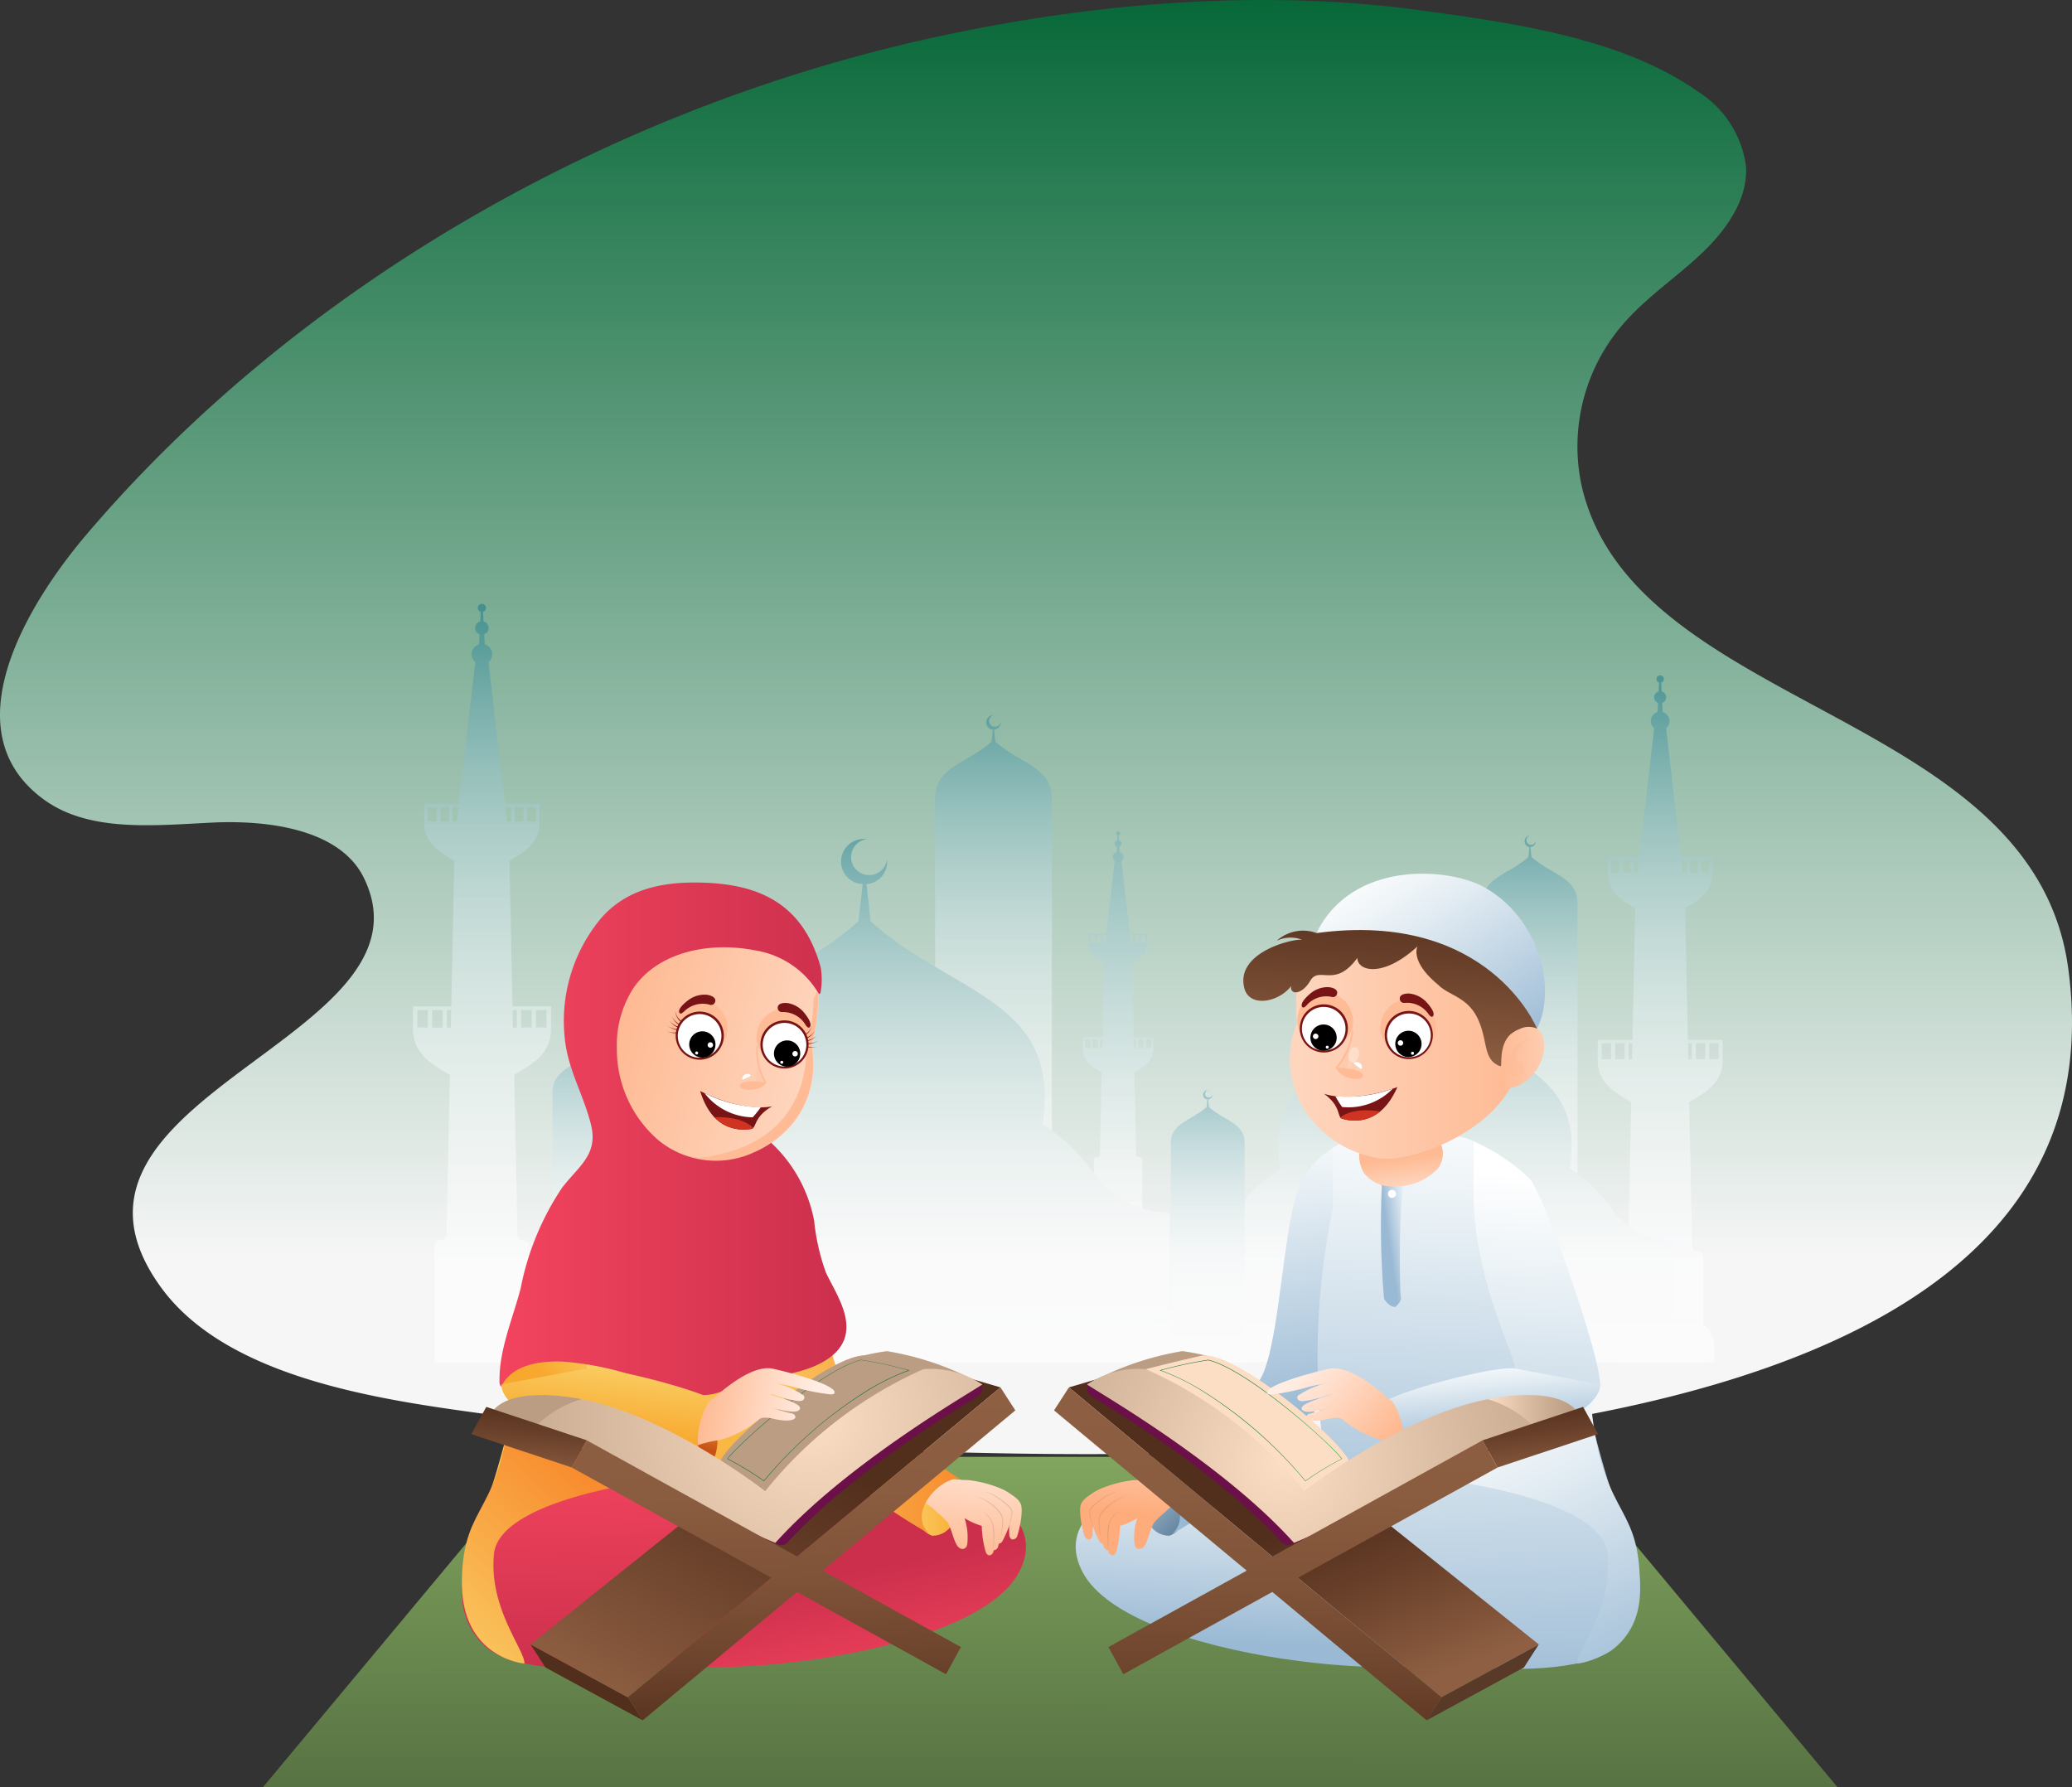 <svg xmlns="http://www.w3.org/2000/svg" xmlns:xlink="http://www.w3.org/1999/xlink" width="583.837" height="503.6" viewBox="0 0 583.837 503.6"><rect x="0" y="0" width="583.837" height="503.6" fill="#333333" stroke="none"/><defs><linearGradient id="linear-gradient" x1="0.5" y1="0.863" x2="0.5" gradientUnits="objectBoundingBox"><stop offset="0" stop-color="#f6f6f6"></stop><stop offset="1" stop-color="#066737"></stop></linearGradient><linearGradient id="linear-gradient-2" x1="0.5" y1="1.081" x2="0.5" y2="-0.074" gradientUnits="objectBoundingBox"><stop offset="0" stop-color="#fff"></stop><stop offset="0.201" stop-color="#fcfdfe"></stop><stop offset="0.336" stop-color="#f3f8f9"></stop><stop offset="0.452" stop-color="#e4f0f2"></stop><stop offset="0.557" stop-color="#cfe3e8"></stop><stop offset="0.654" stop-color="#b3d3da"></stop><stop offset="0.746" stop-color="#91c0c9"></stop><stop offset="0.834" stop-color="#68a8b6"></stop><stop offset="0.917" stop-color="#3a8e9f"></stop><stop offset="0.996" stop-color="#077086"></stop><stop offset="1" stop-color="#046f85"></stop></linearGradient><linearGradient id="linear-gradient-3" x1="0.5" y1="0.877" x2="0.5" y2="-0.348" gradientUnits="objectBoundingBox"><stop offset="0" stop-color="#fff"></stop><stop offset="0.095" stop-color="#f9fcfc"></stop><stop offset="0.221" stop-color="#e8f2f4"></stop><stop offset="0.365" stop-color="#cce2e6"></stop><stop offset="0.522" stop-color="#a5ccd3"></stop><stop offset="0.69" stop-color="#74afbb"></stop><stop offset="0.864" stop-color="#388d9e"></stop><stop offset="1" stop-color="#046f85"></stop></linearGradient><linearGradient id="linear-gradient-4" x1="0.499" y1="0.893" x2="0.499" y2="-0.014" xlink:href="#linear-gradient-2"></linearGradient><linearGradient id="linear-gradient-5" x1="0.5" y1="0.954" x2="0.5" y2="-0.055" xlink:href="#linear-gradient-2"></linearGradient><linearGradient id="linear-gradient-6" x1="0.5" y1="0.962" x2="0.5" y2="-0.16" xlink:href="#linear-gradient-2"></linearGradient><linearGradient id="linear-gradient-7" x1="0.501" y1="1.081" x2="0.501" y2="-0.074" xlink:href="#linear-gradient-2"></linearGradient><linearGradient id="linear-gradient-8" x1="0.5" y1="0.893" x2="0.5" y2="-0.014" xlink:href="#linear-gradient-2"></linearGradient><linearGradient id="linear-gradient-9" x1="0.5" y1="0.954" x2="0.5" y2="-0.055" xlink:href="#linear-gradient-2"></linearGradient><linearGradient id="linear-gradient-10" x1="0.5" y1="0.962" x2="0.5" y2="-0.159" xlink:href="#linear-gradient-2"></linearGradient><linearGradient id="linear-gradient-11" x1="0.504" y1="-0.404" x2="0.496" y2="2.298" gradientUnits="objectBoundingBox"><stop offset="0" stop-color="#92b969"></stop><stop offset="0.495" stop-color="#5a7645"></stop><stop offset="1" stop-color="#243522"></stop></linearGradient><linearGradient id="linear-gradient-12" x1="0.55" y1="-0.088" x2="0.483" y2="0.831" gradientUnits="objectBoundingBox"><stop offset="0" stop-color="#fff"></stop><stop offset="0.263" stop-color="#e8f0f5"></stop><stop offset="0.81" stop-color="#afc8dd"></stop><stop offset="1" stop-color="#99b9d4"></stop></linearGradient><linearGradient id="linear-gradient-13" x1="-0.72" y1="-0.756" x2="0.777" y2="0.786" gradientUnits="objectBoundingBox"><stop offset="0" stop-color="#fff"></stop><stop offset="0.185" stop-color="#e8edf1"></stop><stop offset="0.572" stop-color="#aec0ce"></stop><stop offset="1" stop-color="#6788a3"></stop></linearGradient><linearGradient id="linear-gradient-14" x1="0.674" y1="-1.019" x2="0.479" y2="0.523" gradientUnits="objectBoundingBox"><stop offset="0" stop-color="#ffede3"></stop><stop offset="1" stop-color="#feac7c"></stop></linearGradient><linearGradient id="linear-gradient-15" x1="0.456" y1="-0.083" x2="0.511" y2="0.714" xlink:href="#linear-gradient-12"></linearGradient><linearGradient id="linear-gradient-16" x1="0.514" y1="-0.044" x2="0.495" y2="0.867" xlink:href="#linear-gradient-12"></linearGradient><linearGradient id="linear-gradient-17" x1="0.433" y1="-0.842" x2="0.532" y2="1.129" xlink:href="#linear-gradient-12"></linearGradient><linearGradient id="linear-gradient-18" x1="0.318" y1="-0.065" x2="0.748" y2="1.199" xlink:href="#linear-gradient-12"></linearGradient><linearGradient id="linear-gradient-19" x1="1.141" y1="-0.093" x2="0.367" y2="0.511" xlink:href="#linear-gradient-12"></linearGradient><linearGradient id="linear-gradient-20" x1="0.594" y1="0.999" x2="0.508" y2="0.518" gradientUnits="objectBoundingBox"><stop offset="0" stop-color="#fed6bf"></stop><stop offset="1" stop-color="#feba93"></stop></linearGradient><linearGradient id="linear-gradient-21" x1="0.513" y1="0.095" x2="0.487" y2="1.42" xlink:href="#linear-gradient-12"></linearGradient><linearGradient id="linear-gradient-22" x1="0.001" y1="0.501" x2="1.001" y2="0.501" xlink:href="#linear-gradient-20"></linearGradient><linearGradient id="linear-gradient-23" x1="1.399" y1="0.458" x2="0.018" y2="0.517" xlink:href="#linear-gradient-20"></linearGradient><linearGradient id="linear-gradient-24" x1="0.549" y1="0.09" x2="0.466" y2="0.977" gradientUnits="objectBoundingBox"><stop offset="0" stop-color="#522e1c"></stop><stop offset="0.42" stop-color="#69402a"></stop><stop offset="1" stop-color="#8e5f42"></stop></linearGradient><radialGradient id="radial-gradient" cx="0.346" cy="0.636" r="0.5" gradientTransform="matrix(-0.992, 0.125, 0.125, 0.992, -3031.077, 190.22)" gradientUnits="objectBoundingBox"><stop offset="0" stop-color="#d66b24"></stop><stop offset="1"></stop></radialGradient><radialGradient id="radial-gradient-2" cx="0.319" cy="0.506" r="0.502" gradientTransform="matrix(-0.987, -0.16, -0.16, 0.987, -3888.124, -313.096)" gradientUnits="objectBoundingBox"><stop offset="0" stop-color="#42210b"></stop><stop offset="1"></stop></radialGradient><radialGradient id="radial-gradient-3" cx="1.284" cy="-0.061" r="0.5" gradientTransform="matrix(-0.996, 0.084, 0.084, 0.996, -3132.248, 131.721)" xlink:href="#radial-gradient"></radialGradient><radialGradient id="radial-gradient-4" cx="1.27" cy="0.473" r="0.502" gradientTransform="matrix(-0.98, -0.201, -0.201, 0.98, -4008.978, -406.885)" xlink:href="#radial-gradient-2"></radialGradient><linearGradient id="linear-gradient-25" x1="0.175" y1="0.032" x2="1.06" y2="0.958" xlink:href="#linear-gradient-12"></linearGradient><radialGradient id="radial-gradient-5" cx="0.578" cy="0.505" r="0.306" gradientTransform="matrix(1.423, 0.244, -0.556, 1.508, -77.762, -5.793)" gradientUnits="objectBoundingBox"><stop offset="0" stop-color="#ff2e61"></stop><stop offset="0.005" stop-color="#ff2f62"></stop><stop offset="0.281" stop-color="#ff7899"></stop><stop offset="0.528" stop-color="#ffb2c5"></stop><stop offset="0.737" stop-color="#ffdce4"></stop><stop offset="0.901" stop-color="#fff6f8"></stop><stop offset="1" stop-color="#fff"></stop></radialGradient><linearGradient id="linear-gradient-26" x1="0.51" y1="0.488" x2="0.755" y2="0.952" xlink:href="#linear-gradient-24"></linearGradient><linearGradient id="linear-gradient-27" x1="0.481" y1="1.137" x2="0.515" y2="0.014" gradientUnits="objectBoundingBox"><stop offset="0" stop-color="#522e1c"></stop><stop offset="0.235" stop-color="#6c432c"></stop><stop offset="0.481" stop-color="#7f5338"></stop><stop offset="0.734" stop-color="#8a5c40"></stop><stop offset="1" stop-color="#8e5f42"></stop></linearGradient><linearGradient id="linear-gradient-28" x1="2.449" y1="20.82" x2="3.056" y2="20.244" gradientUnits="objectBoundingBox"><stop offset="0" stop-color="#fff"></stop><stop offset="1" stop-color="#231f20"></stop></linearGradient><linearGradient id="linear-gradient-29" x1="1.678" y1="5.372" x2="2.244" y2="6.071" xlink:href="#linear-gradient-28"></linearGradient><radialGradient id="radial-gradient-6" cx="0.501" cy="0.502" r="0.635" gradientTransform="matrix(0.665, -0.04, 0.027, 0.999, 0.542, 0.094)" gradientUnits="objectBoundingBox"><stop offset="0" stop-color="#39b54a"></stop><stop offset="1" stop-color="#006838"></stop></radialGradient><linearGradient id="linear-gradient-30" x1="0.083" y1="0.276" x2="0.955" y2="0.632" xlink:href="#linear-gradient-14"></linearGradient><linearGradient id="linear-gradient-31" x1="0.389" y1="-0.079" x2="0.544" y2="0.741" xlink:href="#linear-gradient-12"></linearGradient><linearGradient id="linear-gradient-32" y1="0.5" x2="1" y2="0.5" gradientUnits="objectBoundingBox"><stop offset="0" stop-color="#fff"></stop><stop offset="0.129" stop-color="#dddcdd"></stop><stop offset="0.446" stop-color="#8e8c8d"></stop><stop offset="0.707" stop-color="#545152"></stop><stop offset="0.898" stop-color="#312d2e"></stop><stop offset="1" stop-color="#231f20"></stop></linearGradient><radialGradient id="radial-gradient-7" cx="0.339" cy="0.539" r="2.133" gradientTransform="translate(0.305) scale(0.39 1)" xlink:href="#linear-gradient-32"></radialGradient><linearGradient id="linear-gradient-33" x1="0.371" y1="-0.042" x2="0.644" y2="1.105" xlink:href="#linear-gradient-24"></linearGradient><linearGradient id="linear-gradient-34" x1="0.481" y1="1.4" x2="0.515" y2="-0.199" xlink:href="#linear-gradient-27"></linearGradient><linearGradient id="linear-gradient-35" x1="0.654" y1="1.047" x2="0.487" y2="0.57" gradientUnits="objectBoundingBox"><stop offset="0" stop-color="#f3445e"></stop><stop offset="1" stop-color="#cb2f4c"></stop></linearGradient><linearGradient id="linear-gradient-36" y1="0.5" x2="1" y2="0.5" gradientUnits="objectBoundingBox"><stop offset="0" stop-color="#facf65"></stop><stop offset="1" stop-color="#f8a82e"></stop></linearGradient><linearGradient id="linear-gradient-37" x1="0.601" y1="-0.253" x2="0.407" y2="1.288" xlink:href="#linear-gradient-14"></linearGradient><linearGradient id="linear-gradient-38" y1="0.5" x2="1" y2="0.5" gradientUnits="objectBoundingBox"><stop offset="0" stop-color="#facf65"></stop><stop offset="1" stop-color="#f88c2e"></stop></linearGradient><linearGradient id="linear-gradient-39" x1="0.48" y1="0.425" x2="0.586" y2="0.844" xlink:href="#linear-gradient-36"></linearGradient><linearGradient id="linear-gradient-40" x1="0.484" y1="0.031" x2="0.516" y2="0.965" xlink:href="#linear-gradient-35"></linearGradient><linearGradient id="linear-gradient-41" x1="0.014" y1="1.108" x2="0.575" y2="0.245" xlink:href="#linear-gradient-38"></linearGradient><linearGradient id="linear-gradient-42" x1="0.597" y1="-0.073" x2="0.456" y2="0.759" gradientUnits="objectBoundingBox"><stop offset="0" stop-color="#facf65"></stop><stop offset="1" stop-color="#c75116"></stop></linearGradient><linearGradient id="linear-gradient-43" x1="0.561" y1="0.67" x2="0.401" y2="0.871" xlink:href="#linear-gradient-36"></linearGradient><linearGradient id="linear-gradient-44" x1="0.969" y1="0.622" x2="0.163" y2="0.377" xlink:href="#linear-gradient-20"></linearGradient><radialGradient id="radial-gradient-8" cx="0.495" cy="0.5" r="0.5" gradientTransform="matrix(0.953, 0.302, -0.302, 0.953, -77.996, 113.931)" xlink:href="#radial-gradient"></radialGradient><radialGradient id="radial-gradient-9" cx="0.5" cy="0.5" r="0.502" gradientTransform="matrix(1, 0.021, -0.021, 1, 0.108, 6.093)" xlink:href="#radial-gradient-2"></radialGradient><radialGradient id="radial-gradient-10" cx="0.511" cy="0.508" r="0.5" gradientTransform="matrix(0.965, 0.262, -0.262, 0.965, -58.593, 113.015)" xlink:href="#radial-gradient"></radialGradient><radialGradient id="radial-gradient-11" cx="0.503" cy="0.496" r="0.502" gradientTransform="matrix(1, -0.021, 0.021, 1, -0.735, -7.8)" xlink:href="#radial-gradient-2"></radialGradient><linearGradient id="linear-gradient-45" x1="0" y1="0.5" x2="1" y2="0.5" xlink:href="#linear-gradient-35"></linearGradient><linearGradient id="linear-gradient-46" x1="0.64" y1="0.294" x2="0.101" y2="0.971" xlink:href="#linear-gradient-24"></linearGradient><linearGradient id="linear-gradient-47" x1="0.526" y1="1.054" x2="0.479" y2="0.055" xlink:href="#linear-gradient-27"></linearGradient><linearGradient id="linear-gradient-48" x1="-210.177" y1="-9.693" x2="-209.57" y2="-10.268" xlink:href="#linear-gradient-28"></linearGradient><linearGradient id="linear-gradient-49" x1="-141.907" y1="-2.752" x2="-141.34" y2="-2.053" xlink:href="#linear-gradient-28"></linearGradient><radialGradient id="radial-gradient-12" cx="0.471" cy="0.408" r="0.636" gradientTransform="matrix(-0.665, -0.04, -0.027, 0.999, -263.447, -6.332)" xlink:href="#radial-gradient-6"></radialGradient><linearGradient id="linear-gradient-50" x1="0.871" y1="0.535" x2="0.1" y2="0.482" xlink:href="#linear-gradient-14"></linearGradient><linearGradient id="linear-gradient-51" x1="0.63" y1="-0.017" x2="0.47" y2="0.648" xlink:href="#linear-gradient-36"></linearGradient><linearGradient id="linear-gradient-52" x1="-327.776" y1="0.5" x2="-326.775" y2="0.5" xlink:href="#linear-gradient-32"></linearGradient><radialGradient id="radial-gradient-13" cx="0.797" cy="0.272" r="2.385" gradientTransform="translate(0.305) scale(0.39 1)" xlink:href="#linear-gradient-32"></radialGradient><linearGradient id="linear-gradient-53" x1="0.603" y1="-0.07" x2="0.386" y2="1.132" xlink:href="#linear-gradient-24"></linearGradient><linearGradient id="linear-gradient-54" x1="0.526" y1="1.287" x2="0.479" y2="-0.135" xlink:href="#linear-gradient-27"></linearGradient></defs><g id="_18316_Converted_" data-name="18316 [Converted]" transform="translate(0 0)"><g id="BG" transform="translate(0 0)"><path id="Path_280" data-name="Path 280" d="M484.716,412.577c-75.7,16.306-166.887,13.671-217.929,11.632-35.35-1.411-70.769-5.39-105.716-10.17-29.994-4.089-70.853-10.628-88.732-35.507-38.512-53.564,79.583-69.777,57.3-115.2-6.581-13.416-26.273-16.315-42.6-15.544S52.49,250.6,39.718,241.457c-27.256-19.527-4.1-56.157,11.742-74.79C108.88,99.145,194.243,48.344,286.852,27.338c44.669-10.128,93.965-14.772,140.571-8.407,25.922,3.538,56.784,7.806,78.062,22.854A29.4,29.4,0,0,1,519.122,63c.462,8.958-5.17,17.315-11.967,23.892s-14.929,12.018-21.311,18.925a52.661,52.661,0,0,0-13.137,46.7c14.243,64.073,127.252,63.293,137.189,136.3C619.77,361.518,559.883,396.39,484.716,412.577Z" transform="translate(-27.127 -16.02)" fill="url(#linear-gradient)"></path></g><g id="Object" transform="translate(66.491 170.118)"><g id="Group_128" data-name="Group 128" transform="translate(49.866)" opacity="0.5"><path id="Path_281" data-name="Path 281" d="M88.359,87.023c0-8.9,9.145-9.819,15.963-16h-.055l.373-3.335a2.064,2.064,0,0,1,.178-4.119,1.991,1.991,0,0,1,.225,0,1.64,1.64,0,1,0,1.826,1.826,1.935,1.935,0,0,1,0,.225,2.064,2.064,0,0,1-1.89,2.055l.377,3.335h-.042c6.814,6.2,15.959,7.115,15.959,16.014v105.4H88.359Z" transform="translate(58.763 -32.208)" fill="url(#linear-gradient-2)"></path><path id="Path_282" data-name="Path 282" d="M112.539,129.318l-.424-20.993c2.348-1.373,4.348-2.589,4.348-5.547v-.119h0v-2.543h-5l-2.369-20.451a1.449,1.449,0,0,0-.538-2.543l-.076-1.479a.97.97,0,0,0,.636-.907.958.958,0,0,0-.733-.924l-.076-1.411a.581.581,0,0,0,.424-.559.593.593,0,0,0-1.182,0,.58.58,0,0,0,.424.559l-.076,1.411a.958.958,0,0,0-.733.924.97.97,0,0,0,.636.907l-.076,1.479a1.449,1.449,0,0,0-.538,2.543l-2.377,20.451h-5v2.543h0v.1c0,2.966,2,4.174,4.344,5.547l-.424,20.993H98.178v3.06h0v.123c0,3.594,2.466,5.034,5.327,6.708l-.479,23a.877.877,0,0,1-.873.848.873.873,0,0,0-.877.873v28.879h13.7V163.94a.873.873,0,0,0-.877-.873h0a.877.877,0,0,1-.873-.848l-.483-23c2.865-1.674,5.331-3.115,5.331-6.708v-.123h0v-3.06Zm3.39-28.748v2.119h-1.271V100.57Zm-1.788,0v2.119H112.87V100.57Zm-1.792,0v2.119h-.593l-.246-2.119Zm-12,2.119V100.57h1.271v2.119Zm1.788,0V100.57h1.271v2.119Zm1.788-2.119h.848l-.246,2.119h-.6Zm-5.085,31.808v-2.517h1.509v2.517Zm2.119,0v-2.517h1.513v2.517Zm2.14,0v-2.517h.61l-.051,2.517Zm9.513,0-.055-2.517h.614v2.517Zm1.187,0v-2.517h1.513v2.517Zm3.653,0h-1.509v-2.517h1.509Z" transform="translate(90.554 -7.163)" fill="url(#linear-gradient-3)"></path><path id="Path_283" data-name="Path 283" d="M81.69,169.582l-.848-41.016c4.585-2.678,8.475-5.051,8.475-10.831v-.2h0v-5H79.554L74.935,72.612a2.886,2.886,0,0,0-1.055-5l-.153-2.86a1.865,1.865,0,0,0-.191-3.572l-.153-2.746a1.157,1.157,0,1,0-.644,0L72.6,61.187a1.865,1.865,0,0,0-.191,3.572l-.153,2.86a2.886,2.886,0,0,0-1.055,5l-4.619,39.919H56.815v5h0v.2c0,5.78,3.907,8.153,8.475,10.831l-.848,41.016h-10.8v5.971h0v.242c0,7.018,4.814,9.836,10.408,13.1l-.941,44.919a1.7,1.7,0,0,1-1.7,1.67,1.7,1.7,0,0,0-1.7,1.7v32.757H86.491V237.189a1.7,1.7,0,0,0-1.7-1.7h0a1.7,1.7,0,0,1-1.7-1.67l-.937-44.919c5.589-3.267,10.4-6.085,10.4-13.1v-.242h0v-5.979ZM88.3,113.42v4.115H85.826V113.42Zm-3.5,0v4.115H82.33V113.42Zm-3.5,0v4.115H80.135l-.479-4.115Zm-23.455,4.115V113.42h2.471v4.115Zm3.5,0V113.42h2.466v4.115Zm3.5-4.115h1.644l-.475,4.115h-1.17ZM54.87,175.561v-4.92h2.966v4.92Zm4.183,0v-4.92h2.966v4.92Zm4.183,0v-4.92h1.191l-.1,4.92Zm18.582,0-.1-4.92h1.191v4.92Zm2.322,0v-4.92h2.966v4.92Zm7.132,0H88.3v-4.92h2.966Z" transform="translate(-53.641 -56.165)" fill="url(#linear-gradient-4)"></path><path id="Path_284" data-name="Path 284" d="M250.45,203.922h-4.276V177.157a26.761,26.761,0,0,1-21.269-10.908,48.707,48.707,0,0,0-14.552-14.035,51.815,51.815,0,0,0,.619-8c0-27.473-28.214-30.3-49.254-49.39h.17l-1.136-10.289a6.356,6.356,0,0,0,5.831-6.356,6.246,6.246,0,0,0-.038-.695,5.085,5.085,0,1,1-5.64-5.64,6.252,6.252,0,0,0-.695-.038,6.362,6.362,0,1,0-.538,12.713L158.51,94.811h.17c-21.04,19.069-49.258,21.913-49.258,49.385a52.125,52.125,0,0,0,.682,8.352,46.653,46.653,0,0,0-14.561,13.56l-.339.483A27.3,27.3,0,0,1,74.22,177.132v26.773H69.94a9.9,9.9,0,0,0-9.908,9.9v5.509H260.379v-5.509A9.908,9.908,0,0,0,250.45,203.922Z" transform="translate(-32.949 -5.532)" fill="url(#linear-gradient-5)"></path><path id="Path_285" data-name="Path 285" d="M62.928,102.589c0-6.912,7.1-7.628,12.391-12.42h-.042l.292-2.589a1.6,1.6,0,0,1,.136-3.2h.178A1.271,1.271,0,1,0,77.3,85.8a1.166,1.166,0,0,1,0,.174,1.61,1.61,0,0,1-1.471,1.6l.292,2.589h-.042c5.293,4.8,12.391,5.509,12.391,12.425v76.036H62.915Z" transform="translate(-23.615 35.186)" fill="url(#linear-gradient-6)"></path><path id="Path_286" data-name="Path 286" d="M124.763,90.665c0-7.251,7.45-8,13-13.031h-.047l.305-2.716a1.7,1.7,0,0,1,.144-3.356,1.272,1.272,0,0,1,.182,0,1.339,1.339,0,1,0,1.487,1.487,1.248,1.248,0,0,1,0,.182A1.7,1.7,0,0,1,138.3,74.9l.305,2.716h-.047c5.551,5.034,13,5.78,13,13.031V176.5h-26.8Z" transform="translate(176.584 -6.326)" fill="url(#linear-gradient-7)"></path><path id="Path_287" data-name="Path 287" d="M157.821,163.64l-.775-37.147c4.153-2.428,7.687-4.577,7.687-9.81V116.5h0v-4.534h-8.848L151.7,75.811a2.615,2.615,0,0,0-.958-4.53l-.136-2.589a1.7,1.7,0,0,0-.174-3.233l-.131-2.5a1.038,1.038,0,0,0-.292-2.038,1.051,1.051,0,0,0-1.047,1.047,1.038,1.038,0,0,0,.754.992l-.131,2.5a1.7,1.7,0,0,0-.169,3.233l-.14,2.589a2.615,2.615,0,0,0-.954,4.53l-4.187,36.156H135.3V116.5h0v.182c0,5.234,3.534,7.382,7.687,9.81l-.771,37.147h-9.793v5.416h0v.22c0,6.356,4.361,8.9,9.425,11.865l-.848,40.7a1.551,1.551,0,0,1-1.551,1.513,1.551,1.551,0,0,0-1.551,1.551v29.663h24.248V224.908a1.551,1.551,0,0,0-1.551-1.551h0a1.551,1.551,0,0,1-1.551-1.513l-.848-40.7c5.064-2.966,9.425-5.509,9.425-11.865v-.22h0V163.64Zm5.979-50.852v3.729h-2.229v-3.729Zm-3.17,0v3.729H158.4v-3.729Zm-3.165,0v3.729H156.41l-.424-3.729Zm-21.243,3.729v-3.729h2.237v3.729Zm3.17,0v-3.729h2.233v3.729Zm3.166-3.729h1.487l-.424,3.729h-1.059Zm-9.03,56.284V164.6H136.2v4.454Zm3.788,0V164.6h2.67v4.454Zm3.789,0V164.6h1.081l-.093,4.454Zm16.828,0-.093-4.454h1.085v4.454Zm2.119,0V164.6h2.67v4.454Zm6.458,0h-2.674V164.6h2.674Z" transform="translate(201.42 -40.756)" fill="url(#linear-gradient-8)"></path><path id="Path_288" data-name="Path 288" d="M256.756,185.867h-3.483v-21.8a21.781,21.781,0,0,1-17.319-8.9,39.806,39.806,0,0,0-11.866-11.442,42.815,42.815,0,0,0,.5-6.509c0-22.375-22.976-24.68-40.109-40.219h.136l-.941-8.378a5.187,5.187,0,0,0,4.746-5.166,5,5,0,0,0-.03-.568A4.127,4.127,0,1,1,183.8,78.3a4.9,4.9,0,0,0-.564-.034,5.187,5.187,0,0,0-.424,10.357L181.869,97h.14c-17.133,15.539-40.113,17.84-40.113,40.215a42.293,42.293,0,0,0,.555,6.78,37.994,37.994,0,0,0-11.865,11.039l-.275.394a22.243,22.243,0,0,1-17.09,8.585v21.8h-3.483a8.052,8.052,0,0,0-8.052,8.052v4.5H264.833v-4.492a8.051,8.051,0,0,0-8.077-8Z" transform="translate(101.905 15.388)" fill="url(#linear-gradient-9)"></path><path id="Path_289" data-name="Path 289" d="M104.043,103.347c0-5.628,5.78-6.208,10.094-10.115H114.1l.237-2.119a1.305,1.305,0,0,1,.114-2.606h.14a1.038,1.038,0,1,0,1.157,1.157v.144a1.3,1.3,0,0,1-1.2,1.3l.237,2.119h-.034c4.31,3.907,10.09,4.488,10.09,10.115v61.92H104.034Z" transform="translate(109.513 48.547)" fill="url(#linear-gradient-10)"></path></g><path id="Path_290" data-name="Path 290" d="M460.27,189.984H16.53L94.164,96.866H382.645Z" transform="translate(-8.973 143.498)" fill="url(#linear-gradient-11)"></path><g id="Group_129" data-name="Group 129" transform="translate(236.618 243.184)"><path id="Path_292" data-name="Path 292" d="M172.79,117.884s49.737,17.887,39.058,47.767c-12.866,10.111-98.834,2.543-112.128-22.315S142.3,106.485,172.79,117.884Z" transform="translate(-97.711 -113.552)" fill="url(#linear-gradient-12)"></path></g><g id="Group_130" data-name="Group 130" transform="translate(254.887 246.808)"><path id="Path_293" data-name="Path 293" d="M102.069,114.408s-1.161,15.679,8.107,15.785C117.273,127.553,116.71,114.268,102.069,114.408Z" transform="translate(-102.022 -114.407)" fill="url(#linear-gradient-13)"></path></g><path id="Path_294" data-name="Path 294" d="M131.017,119.461a2.118,2.118,0,0,0-.636-.805c-1.314-1.191-2.737-2.246-4-3.488-.631-.627-1.47-2.034-2.543-1.458a58.6,58.6,0,0,1-5.238,2.8,18.223,18.223,0,0,1-5.344.687,33.525,33.525,0,0,0-8.552,2.072l-.064.025-.339.114v.021a13.892,13.892,0,0,0-2.928,1.538c-1.178.8-2.805,1.826-3.212,3.288a6.858,6.858,0,0,0-.14,2,16.292,16.292,0,0,0,.14,1.759,30.593,30.593,0,0,0,1.14,5.085c.2.657,1.86,1.7,2.191-.394.051-.61.068-1.6.042-2.682.089.271.165.547.267.814a33.594,33.594,0,0,0,1.7,3.716,1.407,1.407,0,0,0,.937.589c.093.343.174.691.275,1.03a1.4,1.4,0,0,0,1.233.822v.326c.059.687,1.47,2.043,2.229.072a29.158,29.158,0,0,0,1.085-7.268,20.722,20.722,0,0,0,4.852-2.187,16.951,16.951,0,0,0-.848,6.31,7.526,7.526,0,0,0,.1,1.11,1.572,1.572,0,0,0,.848,1.178,1.8,1.8,0,0,0,2.089-1.038c1.115-2.017,1.365-4.238,2.543-6.314a22.768,22.768,0,0,1,3.068-2.924,17.114,17.114,0,0,1,4.394-3.276,30.5,30.5,0,0,0,4.115-1.992A1.339,1.339,0,0,0,131.017,119.461Z" transform="translate(139.85 129.708)" fill="url(#linear-gradient-14)"></path><g id="Group_131" data-name="Group 131" transform="translate(254.929 151.785)"><path id="Path_295" data-name="Path 295" d="M159.465,91.983a22.43,22.43,0,0,0-12.62,12.289c-4.572,9.942-5.56,43.037-10.594,53.394-4.928,10.17-23.676,22.527-34.219,29.312,4.517-1.763,15.679,8.823,8.933,15.256,16.1-9.145,36.469-25.027,39.313-32.456s14.145-41.622,12.938-51.487S159.465,91.983,159.465,91.983Z" transform="translate(-102.032 -91.983)" fill="url(#linear-gradient-15)"></path></g><g id="Group_132" data-name="Group 132" transform="translate(304.758 148.348)"><path id="Path_296" data-name="Path 296" d="M155.63,93.409c-25.888-6.356-37.668,2.852-37.668,2.852l.089,17.218a204.253,204.253,0,0,0,4.238,99.8c13.849,24.388,69.98,4.051,74.794-19.069C188.438,170.839,177.526,100.156,155.63,93.409Z" transform="translate(-113.791 -91.172)" fill="url(#linear-gradient-16)"></path></g><g id="Group_133" data-name="Group 133" transform="translate(301.214 247.662)"><path id="Path_297" data-name="Path 297" d="M198.261,115.62,186.29,122c-26.087-17.006-84.693-2.593-71.4,22.248s72.04,27.333,84.922,17.226C217.78,147.351,198.261,115.62,198.261,115.62Z" transform="translate(-112.954 -114.608)" fill="url(#linear-gradient-17)"></path></g><g id="Group_134" data-name="Group 134" transform="translate(342.119 222.998)"><path id="Path_298" data-name="Path 298" d="M122.607,132.943s42.847,5.187,44.4,20.544-8.84,27.206-8.581,30.905c0,0,18.146-1.449,17.629-23.782s-11.268-17.535-13.955-51.822C146.012,111.11,122.607,132.943,122.607,132.943Z" transform="translate(-122.607 -108.788)" fill="url(#linear-gradient-18)"></path></g><g id="Group_135" data-name="Group 135" transform="translate(322.622 163.591)"><path id="Path_299" data-name="Path 299" d="M118.268,95.269a239.383,239.383,0,0,0,.623,31.757c1.665,2.568,3.187,2.246,3.187,2.246s1.915-1.606,1.564-2.649-.759-28.392,1.089-31.359a36.766,36.766,0,0,1-6.721-.5" transform="translate(-118.006 -94.769)" fill="url(#linear-gradient-19)"></path></g><path id="Path_300" data-name="Path 300" d="M125.049,107.494a9.624,9.624,0,0,1-7.2-3.848,9.746,9.746,0,0,1-.987-7.242c.564-3.983,6.217-5.395,10.882-5.395,5.373,0,11.272,1.852,12.158,5.4a7,7,0,0,1-1.271,6.221,16.607,16.607,0,0,1-12.942,4.873Z" transform="translate(199.924 56.651)" fill="url(#linear-gradient-20)"></path><path id="Path_301" data-name="Path 301" d="M119.732,109.2s-4.488,16.8,1.975,18.93C129.487,121.814,128.284,107.11,119.732,109.2Z" transform="translate(205.292 114.888)" fill="#fff"></path><g id="Group_136" data-name="Group 136" transform="translate(325.024 151.467)"><path id="Path_302" data-name="Path 302" d="M158.275,102.672a53.666,53.666,0,0,0-15.993-10.764v16.527c.6,23.1,11.531,43.368,11.637,47.462a126.479,126.479,0,0,0-35.346,8.619c1.915.559,7.128,13.018,1.6,18.773,6.632,1.7,57.767-10.259,57.755-22.917C177.917,152.15,162.606,108.21,158.275,102.672Z" transform="translate(-118.573 -91.908)" fill="url(#linear-gradient-21)"></path></g><path id="Path_303" data-name="Path 303" d="M139.2,147.777a14.48,14.48,0,0,1-1.462-.068,30.549,30.549,0,0,1-21.654-13.649,26.968,26.968,0,0,1-2.153-24.5c-.945-11.319,1.271-19.98,6.53-25.706a26.223,26.223,0,0,1,20.218-7.628q1.932,0,3.954.174a34.189,34.189,0,0,1,23.883,14.116,40.4,40.4,0,0,1,8.344,27.252C176.121,137.268,149.8,147.777,139.2,147.777Z" transform="translate(185.008 8.609)" fill="url(#linear-gradient-22)"></path><path id="Path_304" data-name="Path 304" d="M138.608,88.544c-.945-7.823-10.531-2.682-10.853-1.937l-1.932,14.734C131.472,103.528,139.553,96.371,138.608,88.544Z" transform="translate(229.924 34.802)" fill="url(#linear-gradient-23)"></path><g id="Group_137" data-name="Group 137" transform="translate(283.852 77.842)"><path id="Path_305" data-name="Path 305" d="M190.482,96.6c-3.975-9.429-18.7-24.93-38.592-21.612a32.3,32.3,0,0,0-22.413,14.484,11.018,11.018,0,0,0-11.2,2.165,8.937,8.937,0,0,1,7.107-.284c-3.1-.284-19.192,3.814-16.15,14.01,1.7,5.085,9.56,3.619,13.137-.983-.547,2.458,2.856,2.763,5.369-1.5s6.89,2.343,13.243-6.407c0,3.733,7.2,5.717,16.951-3.259,0,0-2.305,4.14,5.822,10.831C166.726,107.1,172.1,107.4,175,113.8s1.271,11.3,6.28,13.226c.691.03-.661-5.606,2.793-8.958a9.025,9.025,0,0,1,2.568-1.538,5.839,5.839,0,0,1,4.975-.136A33.973,33.973,0,0,0,190.482,96.6Z" transform="translate(-108.857 -74.534)" fill="url(#linear-gradient-24)"></path></g><path id="Path_308" data-name="Path 308" d="M118.019,91.476a7.874,7.874,0,1,0,7.145-9,8.132,8.132,0,0,0-7.145,9Z" transform="translate(204.488 28.946)" fill="#febb96"></path><path id="Path_309" data-name="Path 309" d="M118.274,90.463a6.78,6.78,0,1,0,6.225-7.2,6.78,6.78,0,0,0-6.225,7.2Z" transform="translate(205.424 31.485)" fill="#781415"></path><path id="Path_310" data-name="Path 310" d="M118.435,90.1a6.166,6.166,0,1,0,1.426-4.5,6.145,6.145,0,0,0-1.426,4.5Z" transform="translate(205.928 32.036)" fill="#fff"></path><path id="Path_311" data-name="Path 311" d="M118.99,88.721a3.7,3.7,0,1,0,.748-2.734,3.7,3.7,0,0,0-.748,2.734Z" transform="translate(207.707 35.756)" fill="url(#radial-gradient)"></path><path id="Path_312" data-name="Path 312" d="M119.253,87.7a2.543,2.543,0,1,0,.514-1.888A2.543,2.543,0,0,0,119.253,87.7Z" transform="translate(208.585 36.635)" fill="url(#radial-gradient-2)"></path><path id="Path_313" data-name="Path 313" d="M119.13,86.039a.767.767,0,1,0,.665-.847A.767.767,0,0,0,119.13,86.039Z" transform="translate(208.238 37.794)" fill="#fff"></path><path id="Path_314" data-name="Path 314" d="M120.01,86.44a.424.424,0,1,0,.084-.325.424.424,0,0,0-.084.325Z" transform="translate(211.087 40.271)" fill="#fff"></path><path id="Path_315" data-name="Path 315" d="M128.412,88.611a.526.526,0,0,0,.216-.165c.763-.979-1.191-3.238-1.826-3.911a7.6,7.6,0,0,0-4.772-2.441c-.975-.076-2.877.123-2.767,1.483a1.178,1.178,0,0,0,1.381,1.123h.225a7.331,7.331,0,0,1,6.234,2.826C127.318,87.776,127.912,88.781,128.412,88.611Z" transform="translate(208.669 27.738)" fill="#781415"></path><path id="Path_316" data-name="Path 316" d="M127.918,91.976a7.874,7.874,0,1,1-6.009-9.793,8.132,8.132,0,0,1,6.009,9.793Z" transform="translate(186.626 27.547)" fill="#febb96"></path><path id="Path_317" data-name="Path 317" d="M126.054,90.825a6.78,6.78,0,1,1-5.318-7.891A6.78,6.78,0,0,1,126.054,90.825Z" transform="translate(187.142 30.067)" fill="#781415"></path><path id="Path_318" data-name="Path 318" d="M124.909,90.382a6.145,6.145,0,1,1-4.772-7.285,6.145,6.145,0,0,1,4.772,7.285Z" transform="translate(187.601 30.62)" fill="#fff"></path><path id="Path_319" data-name="Path 319" d="M113.331,88.152a3.7,3.7,0,1,0,.863-2.706,3.7,3.7,0,0,0-.863,2.706Z" transform="translate(189.437 34.406)" fill="url(#radial-gradient-3)"></path><path id="Path_320" data-name="Path 320" d="M113.6,87.174a2.543,2.543,0,1,0,.592-1.862A2.543,2.543,0,0,0,113.6,87.174Z" transform="translate(190.314 35.286)" fill="url(#radial-gradient-4)"></path><path id="Path_321" data-name="Path 321" d="M113.487,85.576a.768.768,0,1,0,.7-.828.767.767,0,0,0-.7.828Z" transform="translate(189.976 36.367)" fill="#fff"></path><path id="Path_322" data-name="Path 322" d="M114.338,86.016a.424.424,0,1,0,.1-.32.424.424,0,0,0-.1.32Z" transform="translate(192.731 38.957)" fill="#fff"></path><path id="Path_323" data-name="Path 323" d="M113.043,87.358a.487.487,0,0,1-.195-.191c-.64-1.064,1.572-3.072,2.284-3.661a7.6,7.6,0,0,1,5.03-1.852c.979.042,2.839.47,2.568,1.809a1.182,1.182,0,0,1-1.509.949l-.216-.051a7.34,7.34,0,0,0-6.53,2.055C114.229,86.667,113.509,87.591,113.043,87.358Z" transform="translate(187.543 26.36)" fill="#781415"></path><path id="Path_324" data-name="Path 324" d="M119.658,84.482a20.34,20.34,0,0,1-4.691,10.632,5.75,5.75,0,0,0,2.966,2.657" transform="translate(194.776 35.516)" fill="#fecaad"></path><path id="Path_325" data-name="Path 325" d="M115,87s7.458.076,7.738,2.284C122.8,90.882,117.212,90.716,115,87Z" transform="translate(194.883 43.668)" fill="#febb96"></path><path id="Path_326" data-name="Path 326" d="M118.276,97.749a5.653,5.653,0,0,1-3.2-2.691L115,94.914l.114-.119a18.646,18.646,0,0,0,4.411-10.255l.449.03a19.171,19.171,0,0,1-4.428,10.395,5.187,5.187,0,0,0,2.865,2.335Z" transform="translate(194.883 35.704)" fill="#febb96"></path><g id="Group_138" data-name="Group 138" transform="translate(304.467 76.053)"><path id="Path_327" data-name="Path 327" d="M175.854,117.769s-13.505-33.507-62.132-26.926c9.963-20.506,36.952-18.506,46.991-13.065C176.231,86.194,181.609,106.209,175.854,117.769Z" transform="translate(-113.722 -74.112)" fill="url(#linear-gradient-25)"></path></g><path id="Path_328" data-name="Path 328" d="M118.469,88.467c-.186.254-.661-.14-1.271-.589s-1.14-.784-.953-1.038a1.528,1.528,0,0,1,2.225,1.627Z" transform="translate(198.788 42.473)" fill="#fff"></path><path id="Path_329" data-name="Path 329" d="M114.223,90.167s7.259,2.924,20.667-1.865c-5.259,11.865-13.679,9.3-15.421,8.954S119.325,93.9,114.223,90.167Z" transform="translate(192.367 47.884)" fill="#781415"></path><path id="Path_330" data-name="Path 330" d="M126.517,90.176c-8.2-1.314-11.209,1.7-11.209,1.7a.991.991,0,0,0,.648.4,11.552,11.552,0,0,0,10.56-2.093Z" transform="translate(195.88 52.875)" fill="#cf3422"></path><path id="Path_331" data-name="Path 331" d="M114.975,90.54a26.4,26.4,0,0,0,1.915,3.047A17.489,17.489,0,0,0,131.184,88.4,37.426,37.426,0,0,1,114.975,90.54Z" transform="translate(194.802 48.201)" fill="#fff"></path><path id="Path_332" data-name="Path 332" d="M117.418,86.264c-.3,1.182-1.154,1.983-1.912,1.793s-1.134-1.3-.836-2.484,1.153-1.983,1.912-1.792S117.714,85.083,117.418,86.264Z" transform="translate(198.946 41.173)" opacity="0.33" fill="url(#radial-gradient-5)"></path><g id="Group_141" data-name="Group 141" transform="translate(230.508 211.789)"><g id="Group_139" data-name="Group 139" transform="translate(4.191)"><path id="Path_333" data-name="Path 333" d="M175.127,186.453l27.409-14.912L100.744,90.123l-30.613,9Z" transform="translate(-70.131 -90.123)" fill="url(#linear-gradient-26)"></path></g><g id="Group_140" data-name="Group 140" transform="translate(0 9.001)"><path id="Path_334" data-name="Path 334" d="M73.333,92.247l-4.191,6.479,105,87.329,4.183-6.479Z" transform="translate(-69.142 -92.247)" fill="url(#linear-gradient-27)"></path></g></g><path id="Path_335" data-name="Path 335" d="M112.9,107.538a132.1,132.1,0,0,1,44.919,35.8c.267-1.237,26.273-22.315,50.585-27.341a3.2,3.2,0,0,1,1.136,0,39.668,39.668,0,0,1,8.9,5.339,2.373,2.373,0,0,1,.165,4.064c-10.289,6.759-45.067,22.519-62.636,30.274a2.365,2.365,0,0,1-2.691-.551c-17.442-18.938-44.071-35.325-53.661-41.2a2.373,2.373,0,0,1,.237-4.178,23.307,23.307,0,0,1,12.488-2.36A2.38,2.38,0,0,1,112.9,107.538Z" transform="translate(141.399 109.354)" fill="#6b1049"></path><path id="Path_336" data-name="Path 336" d="M98.471,115.243a82.705,82.705,0,0,1,26.854-9.386,67.582,67.582,0,0,1,12.153,2.839l-31.4,8.242Z" transform="translate(141.368 104.721)" fill="#f9d0ac"></path><path id="Path_337" data-name="Path 337" d="M98.471,115.243a82.705,82.705,0,0,1,26.854-9.386,67.582,67.582,0,0,1,12.153,2.839l-31.4,8.242Z" transform="translate(141.368 104.721)" opacity="0.29" fill="url(#linear-gradient-28)"></path><path id="Path_338" data-name="Path 338" d="M102.372,110.016s7.56-2,15.573-3.767,34.325,19.1,40.906,28.248c5.509,7.568-14.06,13.268-14.06,13.268Z" transform="translate(153.998 105.647)" fill="#f9d0ac"></path><path id="Path_339" data-name="Path 339" d="M102.372,110.016s7.56-2,15.573-3.767,34.325,19.1,40.906,28.248c5.331,7.729-14.06,13.268-14.06,13.268Z" transform="translate(153.998 105.647)" opacity="0.29" fill="url(#linear-gradient-29)"></path><path id="Path_340" data-name="Path 340" d="M144.335,140.632l-.03-.038A122.644,122.644,0,0,0,116,115.677a63.662,63.662,0,0,0-12.526-6.238l-.178-.051.178-.051a118.117,118.117,0,0,1,13.391-2.9,1.28,1.28,0,0,1,.186,0c11.137,2.746,34.189,23.349,37.592,27.829l.034.047-.047.03-.848.47a84.932,84.932,0,0,0-9.4,5.784ZM103.675,109.4a66.1,66.1,0,0,1,12.378,6.187,120.447,120.447,0,0,1,28.3,24.909,85.213,85.213,0,0,1,9.374-5.759l.8-.424c-3.526-4.568-26.422-25-37.49-27.744h-.182a114.294,114.294,0,0,0-13.179,2.831Z" transform="translate(156.996 106.592)" fill="url(#radial-gradient-6)"></path><path id="Path_341" data-name="Path 341" d="M156.482,130.175a48.493,48.493,0,0,1-8.5-1.793,27.685,27.685,0,0,0-4.555-1.034,1.84,1.84,0,0,1-.458-.115A27.243,27.243,0,0,1,131.6,121.3a3.961,3.961,0,0,0-1.7-.352,11.441,11.441,0,0,0-2.335.347,17.319,17.319,0,0,1-3.492.487c-2.038-.055-2.543-.542-2.589-.941-.072-.475.462-.924.754-1.025a28.605,28.605,0,0,0,5.984-1.894,19.488,19.488,0,0,1-6.034,1.348c-1.153,0-1.822-.288-2-.848-.3-1.174,3.132-2.369,8.018-3.928a1.684,1.684,0,0,0,.5-.229l-.326.034-1.733.517a27.117,27.117,0,0,1-6.157,1.449c-.97,0-1.475-.335-1.547-1.021a.8.8,0,0,1,.254-.589,23.99,23.99,0,0,1,7.874-3.42,50.317,50.317,0,0,0-5.763,1.229,59.231,59.231,0,0,1-9.747,1.911c-.623,0-.979-.11-1.076-.335a.631.631,0,0,1,.034-.555c.792-1.581,7.6-4.072,17.336-6.356a6.928,6.928,0,0,1,1.36-.131c5.085,0,11.374,4.945,14.679,7.89a7.887,7.887,0,0,1,.729.716h0a20.765,20.765,0,0,0,7.34,1.432,13.692,13.692,0,0,0,6.356-1.445,3.114,3.114,0,0,1,1.411-.4,1.877,1.877,0,0,1,1.674,1.068,14.229,14.229,0,0,1-1.271,11.348c-.979,1.7-2.148,2.593-3.39,2.593Z" transform="translate(180.098 108.418)" fill="url(#linear-gradient-30)"></path><g id="Group_142" data-name="Group 142" transform="translate(325.024 215.389)"><path id="Path_342" data-name="Path 342" d="M153.919,107.071c-4.95-.848-28.939,5.322-35.346,8.619,1.915.559,7.128,13.018,1.6,18.773,6.632,1.7,57.767-10.259,57.755-22.917Z" transform="translate(-118.573 -106.992)" fill="url(#linear-gradient-31)"></path></g><path id="Path_343" data-name="Path 343" d="M125.111,109.951s18.294-4.051,24.68,2.89c-13.1,8.5-18.557,5.589-18.557,5.589Z" transform="translate(227.619 114.17)" fill="#f9d0ac"></path><g id="Group_143" data-name="Group 143" transform="translate(352.73 222.946)" opacity="0.29"><path id="Path_344" data-name="Path 344" d="M125.111,109.951s18.294-4.051,24.68,2.89c-13.1,8.5-18.557,5.589-18.557,5.589Z" transform="translate(-125.111 -108.776)" fill="url(#linear-gradient-32)"></path></g><path id="Path_345" data-name="Path 345" d="M115,107.12a118.8,118.8,0,0,1,44.61,34.376s26.96-21.087,51.75-25.917a30.587,30.587,0,0,1,12.713,7.467s-47.067,24.578-67.311,33c-20.413-22.722-56.115-42.957-58.289-44.622A26.019,26.019,0,0,1,115,107.12Z" transform="translate(141.371 108.542)" fill="#f9d0ac"></path><path id="Path_346" data-name="Path 346" d="M115,107.12a118.8,118.8,0,0,1,44.61,34.376s26.96-21.087,51.75-25.917a30.587,30.587,0,0,1,12.713,7.467s-47.067,24.578-67.311,33c-20.8-23.256-56.115-42.957-58.289-44.622A26.019,26.019,0,0,1,115,107.12Z" transform="translate(141.371 108.542)" opacity="0.29" fill="url(#radial-gradient-7)"></path><g id="Group_146" data-name="Group 146" transform="translate(245.827 226.291)"><g id="Group_144" data-name="Group 144" transform="translate(105.437)"><path id="Path_347" data-name="Path 347" d="M101.854,110.618,130.17,101.2l-4.216-7.657-28.316,9.412Z" transform="translate(-97.638 -93.545)" fill="url(#linear-gradient-33)"></path></g><g id="Group_145" data-name="Group 145" transform="translate(0 9.412)"><path id="Path_348" data-name="Path 348" d="M178.194,95.766,72.757,154.012l4.208,7.657L182.41,103.428Z" transform="translate(-72.757 -95.766)" fill="url(#linear-gradient-34)"></path></g></g><path id="Path_349" data-name="Path 349" d="M93.921,130.728l27.413-14.908,4.178-6.484L98.1,124.248Z" transform="translate(241.591 183.871)" fill="#593928"></path><path id="Path_350" data-name="Path 350" d="M133.235,84.973s-7.34,2.386-6.814,8.475a2.894,2.894,0,0,0,1.7,2.432,2.254,2.254,0,0,0,3.212-1.911,1.805,1.805,0,0,0-1.886-2C128.3,91.27,128.984,87.66,133.235,84.973Z" transform="translate(231.772 37.106)" fill="#febb96" opacity="0.42"></path><path id="Path_351" data-name="Path 351" d="M120.759,96.274a1.14,1.14,0,1,1-.334-.81A1.144,1.144,0,0,1,120.759,96.274Z" transform="translate(206.121 69.99)" fill="#fff"></path><path id="Path_352" data-name="Path 352" d="M106.731,115.189a11.68,11.68,0,0,0-3.424,1.466,32.353,32.353,0,0,0-2.966,2.267,5.085,5.085,0,0,0-1.3,1.271,2.9,2.9,0,0,0-.114,1.763,20.549,20.549,0,0,0,.873,3.636,13.879,13.879,0,0,1-1.076-3.606,3.085,3.085,0,0,1,.093-1.92,5.242,5.242,0,0,1,1.322-1.39,32.763,32.763,0,0,1,3.064-2.2,9.323,9.323,0,0,1,3.526-1.288Zm-4.344,5.378a4.547,4.547,0,0,0-1.1,3.814,17.742,17.742,0,0,0,.691,3.941,28.3,28.3,0,0,1-.483-3.949,4.263,4.263,0,0,1,1.119-3.581,14.353,14.353,0,0,1,6.539-4.314,13.137,13.137,0,0,0-6.768,4.089Zm2.411,2.182a6.78,6.78,0,0,0-1,3.017,19.158,19.158,0,0,0-.038,3.157q.042,1.577.165,3.153c.042-1.051.059-2.119.042-3.144a19.29,19.29,0,0,1,.14-3.132,6.62,6.62,0,0,1,.848-2.941,12.981,12.981,0,0,1,2.089-2.314,9.158,9.158,0,0,0-2.25,2.2Z" transform="translate(141.837 134.934)" fill="#a27e68" opacity="0.27"></path><g id="Group_147" data-name="Group 147" transform="translate(253.883 252.712)"><path id="Path_353" data-name="Path 353" d="M101.785,115.8" transform="translate(-101.785 -115.8)" fill="#fff"></path></g><path id="Path_354" data-name="Path 354" d="M107.675,117.884s-49.741,17.887-39.058,47.767c12.865,10.111,98.834,2.543,112.128-22.315S138.161,106.485,107.675,117.884Z" transform="translate(39.843 129.633)" fill="url(#linear-gradient-35)"></path><path id="Path_355" data-name="Path 355" d="M99.656,114.408s1.161,15.679-8.1,15.785C84.452,127.553,85.015,114.268,99.656,114.408Z" transform="translate(104.621 132.401)" fill="url(#linear-gradient-36)"></path><path id="Path_356" data-name="Path 356" d="M86.966,120.983a30.241,30.241,0,0,0,4.115,1.992,17.019,17.019,0,0,1,4.39,3.276,22.8,22.8,0,0,1,3.072,2.924c1.17,2.093,1.42,4.3,2.543,6.314.424.75,1.309,1.377,2.093,1.038a1.555,1.555,0,0,0,.847-1.178,7.429,7.429,0,0,0,.1-1.11,16.951,16.951,0,0,0-.848-6.31,20.564,20.564,0,0,0,4.852,2.187,28.772,28.772,0,0,0,1.085,7.268c.759,1.97,2.165.614,2.225-.072v-.326a1.4,1.4,0,0,0,1.229-.822c.106-.339.182-.687.28-1.03a1.407,1.407,0,0,0,.936-.589,34.384,34.384,0,0,0,1.7-3.716c.1-.267.174-.542.267-.814-.025,1.085,0,2.072.038,2.682.335,2.085,2,1.051,2.2.394a30.586,30.586,0,0,0,1.14-5.085,16.291,16.291,0,0,0,.136-1.759,6.855,6.855,0,0,0-.136-2c-.424-1.462-2.034-2.487-3.216-3.288a13.858,13.858,0,0,0-2.924-1.538s0,0,0-.021l-.335-.114-.068-.025a33.475,33.475,0,0,0-8.547-2.072,18.223,18.223,0,0,1-5.344-.686,59.274,59.274,0,0,1-5.242-2.8c-1.076-.576-1.911.848-2.543,1.458-1.271,1.242-2.687,2.3-4,3.488a2.119,2.119,0,0,0-.64.805,1.343,1.343,0,0,0,.6,1.525Z" transform="translate(102.013 129.7)" fill="url(#linear-gradient-37)"></path><path id="Path_357" data-name="Path 357" d="M96.96,116.477a32.215,32.215,0,0,1,3.064,2.2,5.323,5.323,0,0,1,1.326,1.39,3.085,3.085,0,0,1,.093,1.92,14.043,14.043,0,0,1-1.076,3.606,20.172,20.172,0,0,0,.848-3.636,2.869,2.869,0,0,0-.114-1.763,5.057,5.057,0,0,0-1.292-1.271,31.849,31.849,0,0,0-2.966-2.267,11.61,11.61,0,0,0-3.42-1.466,9.3,9.3,0,0,1,3.538,1.288Zm-5.933,0a14.34,14.34,0,0,1,6.534,4.314,4.238,4.238,0,0,1,1.119,3.581,27.675,27.675,0,0,1-.479,3.949,17.74,17.74,0,0,0,.686-3.941,4.53,4.53,0,0,0-1.093-3.814,13.166,13.166,0,0,0-6.784-4.1Zm2.089,4.077a12.825,12.825,0,0,1,2.089,2.31,6.513,6.513,0,0,1,.848,2.941,18.377,18.377,0,0,1,.14,3.132c0,1.047,0,2.093.042,3.144q.127-1.576.165-3.153a18.7,18.7,0,0,0-.034-3.157,6.843,6.843,0,0,0-1-3.017,9.1,9.1,0,0,0-2.284-2.208Z" transform="translate(117.212 134.934)" fill="#a27e68" opacity="0.27"></path><path id="Path_358" data-name="Path 358" d="M79.455,91.983a22.459,22.459,0,0,1,12.624,12.289c4.572,9.941,5.56,43.037,10.594,53.394,4.933,10.17,23.676,22.527,34.219,29.312-4.517-1.763-15.679,8.823-8.929,15.256-16.128-9.145-36.473-25.027-39.317-32.456S74.505,128.155,75.713,118.29,79.455,91.983,79.455,91.983Z" transform="translate(67.394 59.802)" fill="url(#linear-gradient-38)"></path><path id="Path_359" data-name="Path 359" d="M137.7,113.479l.085-17.218s-11.776-9.208-37.664-2.852c-21.9,6.746-32.812,77.43-41.453,100.818,4.814,23.1,60.95,43.44,74.8,19.069a204.255,204.255,0,0,0,4.233-99.818Z" transform="translate(12.497 57.176)" fill="url(#linear-gradient-39)"></path><path id="Path_360" data-name="Path 360" d="M77.994,122l-11.971-6.378S46.5,147.353,64.472,161.473c12.865,10.107,71.616,7.628,84.918-17.226S104.081,104.994,77.994,122Z" transform="translate(6.671 133.052)" fill="url(#linear-gradient-40)"></path><path id="Path_361" data-name="Path 361" d="M110.351,132.943s-42.851,5.187-44.4,20.544,8.84,27.206,8.577,30.905c0,0-18.146-1.449-17.624-23.782s11.264-17.535,13.955-51.822C86.946,111.11,110.351,132.943,110.351,132.943Z" transform="translate(6.745 114.21)" fill="url(#linear-gradient-41)"></path><path id="Path_362" data-name="Path 362" d="M79.018,109.2s4.483,16.8-1.975,18.93C69.263,121.814,70.466,107.11,79.018,109.2Z" transform="translate(55.173 114.888)" fill="url(#linear-gradient-42)"></path><path id="Path_363" data-name="Path 363" d="M118.893,164.519A126.514,126.514,0,0,0,83.547,155.9c.106-4.094,11.039-24.366,11.632-47.462V91.911a53.615,53.615,0,0,0-15.993,10.764c-4.331,5.539-19.646,49.479-19.654,57.712,0,12.658,51.123,24.6,57.759,22.917C111.761,177.537,116.977,165.078,118.893,164.519Z" transform="translate(15.298 59.568)" fill="url(#linear-gradient-43)"></path><path id="Path_364" data-name="Path 364" d="M100.39,148c-.674,0-1.339-.025-1.983-.085-7.013-.585-19.442-7.4-26.778-16.624a25.887,25.887,0,0,1-6.3-19.87c1.831-18.646,18.824-35.011,36.355-35.011q1.4,0,2.805.14a28.884,28.884,0,0,1,21.955,10.942c4.585,6.64,5.348,15.806,2.263,27.244a27.24,27.24,0,0,1-5.746,22.773A30.834,30.834,0,0,1,100.39,148Z" transform="translate(33.58 9.392)" fill="url(#linear-gradient-44)"></path><path id="Path_365" data-name="Path 365" d="M75.184,86.423c-.182-.788-8.683-7.577-11.018-.051s4.318,16.027,10.268,14.891" transform="translate(28.75 30.262)" fill="#fecaad"></path><path id="Path_366" data-name="Path 366" d="M109.049,98.088A48.967,48.967,0,0,0,111.168,84.4c.424-.9.805-1.742,1.191-2.543a45.229,45.229,0,0,1-1.746,15.213c3.814,23.18-16.794,34.287-30.189,33.109a29.24,29.24,0,0,1-9.691-3.14,30.24,30.24,0,0,0,8.45,2.034C109.867,125.37,109.214,101.275,109.049,98.088Z" transform="translate(51.559 27.02)" fill="#febb96"></path><path id="Path_369" data-name="Path 369" d="M86.488,91.716A7.874,7.874,0,1,1,79.56,82.55a8.128,8.128,0,0,1,6.929,9.166Z" transform="translate(51.957 29.117)" fill="#febb96"></path><path id="Path_370" data-name="Path 370" d="M84.469,91.71a6.78,6.78,0,1,1-4.827-8.2,6.78,6.78,0,0,1,4.827,8.2Z" transform="translate(52.79 31.623)" fill="#781415"></path><path id="Path_371" data-name="Path 371" d="M74.156,86.362a2.873,2.873,0,0,1-2.068-.9,5.763,5.763,0,0,1-1.246-1.9h0a5,5,0,0,0,3.3,2.793Z" transform="translate(51.915 32.521)" fill="#781415"></path><path id="Path_372" data-name="Path 372" d="M73.779,86.656a2.886,2.886,0,0,1-1.86-1.271,5.849,5.849,0,0,1-.847-2.119h.021A5.013,5.013,0,0,0,73.8,86.631Z" transform="translate(52.657 31.579)" fill="#781415"></path><path id="Path_373" data-name="Path 373" d="M74.505,85.869a2.878,2.878,0,0,1-2.216-.424,5.852,5.852,0,0,1-1.619-1.593h0a5.009,5.009,0,0,0,3.814,2.026Z" transform="translate(51.358 33.476)" fill="#781415"></path><path id="Path_374" data-name="Path 374" d="M74.789,85.16a2.894,2.894,0,0,1-2.254.157A5.716,5.716,0,0,1,70.556,84.2h0a5,5,0,0,0,4.212.962Z" transform="translate(50.989 34.597)" fill="#781415"></path><path id="Path_375" data-name="Path 375" d="M74.848,84.537a2.882,2.882,0,0,1-2.119.75,5.789,5.789,0,0,1-2.2-.551h0a5.018,5.018,0,0,0,4.318-.2Z" transform="translate(50.892 35.694)" fill="#781415"></path><path id="Path_376" data-name="Path 376" d="M83.318,91.24A6.145,6.145,0,1,1,79,83.659,6.145,6.145,0,0,1,83.318,91.24Z" transform="translate(53.245 32.161)" fill="#fff"></path><path id="Path_377" data-name="Path 377" d="M79.234,89.427A3.7,3.7,0,1,1,79,86.593a3.7,3.7,0,0,1,.234,2.833Z" transform="translate(55.702 35.877)" fill="url(#radial-gradient-8)"></path><path id="Path_378" data-name="Path 378" d="M77.251,88.188a2.543,2.543,0,1,1-.165-1.949A2.543,2.543,0,0,1,77.251,88.188Z" transform="translate(56.592 36.768)" fill="url(#radial-gradient-9)"></path><path id="Path_379" data-name="Path 379" d="M74.733,86.318a.763.763,0,1,1-.049-.585.767.767,0,0,1,.049.585Z" transform="translate(59.661 38.231)" fill="#fff"></path><path id="Path_380" data-name="Path 380" d="M73.23,86.5a.424.424,0,1,1-.024-.335A.424.424,0,0,1,73.23,86.5Z" transform="translate(56.978 40.211)" fill="#fff"></path><path id="Path_381" data-name="Path 381" d="M71.608,87.431a.47.47,0,0,1-.182-.2c-.576-1.1,1.754-2.966,2.5-3.517a7.628,7.628,0,0,1,5.136-1.542c.97.1,2.805.64,2.449,1.962a1.174,1.174,0,0,1-1.559.848l-.216-.059a7.4,7.4,0,0,0-6.645,1.653C72.816,86.808,72.032,87.685,71.608,87.431Z" transform="translate(53.514 27.982)" fill="#781415"></path><path id="Path_382" data-name="Path 382" d="M76.5,91.651a7.874,7.874,0,1,0,7.683-8.573A8.132,8.132,0,0,0,76.5,91.651Z" transform="translate(70.182 30.966)" fill="#febb96"></path><path id="Path_383" data-name="Path 383" d="M76.746,90.668a6.78,6.78,0,1,0,6.653-6.8,6.78,6.78,0,0,0-6.653,6.8Z" transform="translate(71.03 33.521)" fill="#781415"></path><path id="Path_384" data-name="Path 384" d="M79.516,86.787a5.017,5.017,0,0,0,3.7-2.233h0a5.776,5.776,0,0,1-1.53,1.7,2.89,2.89,0,0,1-2.191.564Z" transform="translate(79.931 35.749)" fill="#781415"></path><path id="Path_385" data-name="Path 385" d="M79.451,87.124a5.013,5.013,0,0,0,3.212-2.89h0a5.849,5.849,0,0,1-1.187,1.941,2.894,2.894,0,0,1-2.043.962Z" transform="translate(79.733 34.713)" fill="#781415"></path><path id="Path_386" data-name="Path 386" d="M79.545,86.265a5.021,5.021,0,0,0,4.089-1.394h0a5.7,5.7,0,0,1-1.852,1.318,2.894,2.894,0,0,1-2.254.085Z" transform="translate(80.038 36.775)" fill="#781415"></path><path id="Path_387" data-name="Path 387" d="M79.544,85.51a4.992,4.992,0,0,0,4.31-.275v.021a5.721,5.721,0,0,1-2.119.784,2.894,2.894,0,0,1-2.2-.509Z" transform="translate(80.063 37.954)" fill="#781415"></path><path id="Path_388" data-name="Path 388" d="M79.535,85.415a5,5,0,0,0,4.238.881h0a5.811,5.811,0,0,1-2.263.191,2.882,2.882,0,0,1-1.983-1.081Z" transform="translate(80.034 38.511)" fill="#781415"></path><path id="Path_389" data-name="Path 389" d="M76.9,90.357a6.145,6.145,0,1,0,6.013-6.323A6.145,6.145,0,0,0,76.9,90.357Z" transform="translate(71.527 34.061)" fill="#fff"></path><path id="Path_390" data-name="Path 390" d="M84.924,89.871a3.7,3.7,0,1,1-2.6-4.543A3.7,3.7,0,0,1,84.924,89.871Z" transform="translate(73.939 37.831)" fill="url(#radial-gradient-10)"></path><path id="Path_391" data-name="Path 391" d="M82.917,88.686a2.542,2.542,0,1,1-.246-1.936,2.543,2.543,0,0,1,.246,1.936Z" transform="translate(74.835 38.719)" fill="url(#radial-gradient-11)"></path><path id="Path_392" data-name="Path 392" d="M80.379,86.868a.767.767,0,1,1-.076-.583.767.767,0,0,1,.076.583Z" transform="translate(77.911 40.11)" fill="#fff"></path><path id="Path_393" data-name="Path 393" d="M78.895,87.1a.424.424,0,1,1-.038-.333.424.424,0,0,1,.038.333Z" transform="translate(75.302 42.212)" fill="#fff"></path><path id="Path_394" data-name="Path 394" d="M86.719,89.647a.466.466,0,0,0,.225-.157c.822-.928-.992-3.3-1.581-4.009a7.628,7.628,0,0,0-4.619-2.729c-.966-.136-2.877-.051-2.848,1.314a1.174,1.174,0,0,0,1.309,1.2h.225a7.382,7.382,0,0,1,6.051,3.2C85.677,88.749,86.219,89.787,86.719,89.647Z" transform="translate(74.753 29.766)" fill="#781415"></path><path id="Path_395" data-name="Path 395" d="M93.045,92.849S85.489,94.9,72.738,88.565C76.552,100.969,85.226,99.4,87,99.274S87.532,95.96,93.045,92.849Z" transform="translate(58.054 48.735)" fill="#781415"></path><path id="Path_396" data-name="Path 396" d="M73.686,90.326c8.293-.339,10.929,3,10.933,3a1.013,1.013,0,0,1-.691.322,11.565,11.565,0,0,1-10.242-3.322Z" transform="translate(61.123 54.36)" fill="#cf3422"></path><path id="Path_397" data-name="Path 397" d="M88.857,92.729a26.984,26.984,0,0,1-2.267,2.8A17.484,17.484,0,0,1,73.029,88.7a37.554,37.554,0,0,0,15.828,4.03Z" transform="translate(58.996 49.169)" fill="#fff"></path><path id="Path_398" data-name="Path 398" d="M77.084,85.523a18.824,18.824,0,0,0,2.5,10.467,5.327,5.327,0,0,1-3.157,1.92" transform="translate(69.985 38.886)" fill="#fecaad"></path><path id="Path_399" data-name="Path 399" d="M82.823,88.267s-6.78-1.178-7.429.788C75.072,90.484,80.191,91.268,82.823,88.267Z" transform="translate(66.606 46.639)" fill="#febb96"></path><path id="Path_400" data-name="Path 400" d="M76.351,97.851a5.221,5.221,0,0,0,3.39-1.915l.1-.119-.085-.127a17.293,17.293,0,0,1-2.305-10.077l-.424-.047a17.8,17.8,0,0,0,2.288,10.221,4.814,4.814,0,0,1-3,1.649Z" transform="translate(69.629 39.026)" fill="#febb96"></path><path id="Path_401" data-name="Path 401" d="M75.563,88.867c.127.267.623,0,1.271-.322s1.165-.521,1.038-.784a1.271,1.271,0,0,0-1.5-.17C75.729,87.9,75.436,88.6,75.563,88.867Z" transform="translate(67.107 45.034)" fill="#fff"></path><path id="Path_403" data-name="Path 403" d="M64.67,83.541s6.78,3.67,5.174,9.547a2.89,2.89,0,0,1-2.089,2.093c-1.326.3-2.733-.377-2.814-2.458a1.8,1.8,0,0,1,2.216-1.632C68.386,90.622,68.365,86.948,64.67,83.541Z" transform="translate(31.933 32.469)" fill="#febb96"></path><path id="Path_404" data-name="Path 404" d="M151.376,184.58a60.4,60.4,0,0,1-3.305-14.527,40.224,40.224,0,0,0-12.1-22.01,29.506,29.506,0,0,1-4.844,2.674,25.527,25.527,0,0,1-27.21-3.632,33.867,33.867,0,0,1-11.442-25.761,29.43,29.43,0,0,1,4.687-16.908c7.136-10.336,21.612-13.052,33.956-10.649A25.426,25.426,0,0,1,149.2,105.752a.788.788,0,0,0,.267.309c.225.131.364-.148.449-.653a20.67,20.67,0,0,0,0-6.78c-5.17-18.9-18.646-23.866-35.287-23.93-9.988-.038-19.438,2.068-26.379,9.8A45.165,45.165,0,0,0,77.8,118.609c.848,8.742,5.3,15.917,7.374,24.273,2.119,8.437-3.39,11.662-8.1,17.764a77.5,77.5,0,0,0-11.713,28.422c-2.221,8.526-6.094,17.256-5.958,26.218a1.907,1.907,0,0,0,.479,1.458c3.047-6.242,10.937-7.268,17.112-7.073a83.942,83.942,0,0,1,22.12,4.636c3.212,1,6.513,1.7,9.662,2.882a15.823,15.823,0,0,0,14.789.229,37.108,37.108,0,0,1,14.077-3.746c6.615-.818,17.345-3.7,19.213-11.251C158.36,196.272,153.817,189.784,151.376,184.58Z" transform="translate(14.851 3.839)" fill="url(#linear-gradient-45)"></path><g id="Group_150" data-name="Group 150" transform="translate(83.004 211.789)"><path id="Path_405" data-name="Path 405" d="M65.926,130.728,38.512,115.82l-4.178-6.484,27.409,14.912Z" transform="translate(-34.334 -27.918)" fill="#522e1c"></path><g id="Group_148" data-name="Group 148"><path id="Path_406" data-name="Path 406" d="M61.743,186.453,34.334,171.541,136.126,90.123l30.613,9Z" transform="translate(-34.334 -90.123)" fill="url(#linear-gradient-46)"></path></g><g id="Group_149" data-name="Group 149" transform="translate(27.409 9.001)"><path id="Path_407" data-name="Path 407" d="M145.8,92.247l4.191,6.479-105,87.329L40.8,179.576Z" transform="translate(-40.802 -92.247)" fill="url(#linear-gradient-47)"></path></g></g><path id="Path_408" data-name="Path 408" d="M169.655,107.538a132.138,132.138,0,0,0-44.919,35.8c-.263-1.237-26.273-22.315-50.585-27.341a3.194,3.194,0,0,0-1.136,0,39.767,39.767,0,0,0-8.9,5.339,2.373,2.373,0,0,0-.165,4.064c10.289,6.759,45.072,22.519,62.636,30.274a2.364,2.364,0,0,0,2.691-.551c17.442-18.938,44.071-35.325,53.661-41.2a2.369,2.369,0,0,0-.237-4.178,23.307,23.307,0,0,0-12.488-2.36A2.379,2.379,0,0,0,169.655,107.538Z" transform="translate(26.147 109.354)" fill="#6b1049"></path><path id="Path_409" data-name="Path 409" d="M121.294,115.243a82.705,82.705,0,0,0-26.854-9.386A67.582,67.582,0,0,0,82.287,108.7l31.4,8.242Z" transform="translate(88.97 104.721)" fill="#f9d0ac"></path><path id="Path_410" data-name="Path 410" d="M121.294,115.243a82.705,82.705,0,0,0-26.854-9.386A67.582,67.582,0,0,0,82.287,108.7l31.4,8.242Z" transform="translate(88.97 104.721)" opacity="0.29" fill="url(#linear-gradient-48)"></path><path id="Path_411" data-name="Path 411" d="M131.494,110.016s-7.56-2-15.573-3.767S81.6,125.348,75.015,134.5c-5.53,7.568,14.06,13.268,14.06,13.268Z" transform="translate(62.24 105.647)" fill="#f9d0ac"></path><path id="Path_412" data-name="Path 412" d="M131.45,110.016s-7.56-2-15.573-3.767-34.325,19.1-40.906,28.248c-5.327,7.729,14.06,13.268,14.06,13.268Z" transform="translate(62.284 105.647)" opacity="0.29" fill="url(#linear-gradient-49)"></path><path id="Path_413" data-name="Path 413" d="M84.891,140.623l-.038-.025a85.2,85.2,0,0,0-9.412-5.789c-.373-.2-.661-.36-.847-.466l-.055-.03.038-.047c3.39-4.479,26.451-25.083,37.584-27.829h.191a117.387,117.387,0,0,1,13.4,2.9l.174.051-.17.051a63.478,63.478,0,0,0-12.531,6.238,120.4,120.4,0,0,0-28.3,24.917ZM74.7,134.267l.788.424a85.606,85.606,0,0,1,9.386,5.767,122.573,122.573,0,0,1,28.3-24.909,65.784,65.784,0,0,1,12.382-6.187,113.809,113.809,0,0,0-13.192-2.852h-.182c-11.064,2.759-33.956,23.205-37.482,27.773Z" transform="translate(63.882 106.602)" fill="url(#radial-gradient-12)"></path><path id="Path_414" data-name="Path 414" d="M74.869,130.209c-3.28,0-5.373-6.2-5.373-10.475a7.8,7.8,0,0,1,.555-3.2,2,2,0,0,1,1.814-1.335,3.114,3.114,0,0,1,1.411.4,13.679,13.679,0,0,0,6.356,1.445,20.582,20.582,0,0,0,7.361-1.445,4.775,4.775,0,0,1,.542-.559c3.466-3.089,9.772-8.052,14.832-8.052a6.781,6.781,0,0,1,1.356.131c9.747,2.271,16.548,4.763,17.34,6.356a.632.632,0,0,1,.034.555c-.1.225-.453.335-1.081.335a59.4,59.4,0,0,1-9.747-1.911,45.811,45.811,0,0,0-5.509-1.174,23.7,23.7,0,0,1,7.628,3.365.8.8,0,0,1,.258.589c-.072.687-.576,1.021-1.547,1.021a27.048,27.048,0,0,1-6.153-1.449l-1.72-.517h-.3a4.807,4.807,0,0,1,.453.182c4.882,1.559,8.314,2.754,8.009,3.924-.174.576-.848.848-2,.848a20.74,20.74,0,0,1-5.662-1.157,30.424,30.424,0,0,0,5.6,1.7c.3.1.847.551.763,1.025-.059.4-.555.886-2.589.941a17.318,17.318,0,0,1-3.492-.487,11.506,11.506,0,0,0-2.335-.348,3.941,3.941,0,0,0-1.7.36,27.46,27.46,0,0,1-11.242,5.933,4.845,4.845,0,0,1-.576.115,27.744,27.744,0,0,0-4.551,1.034,48.546,48.546,0,0,1-8.5,1.793Z" transform="translate(47.537 108.392)" fill="url(#linear-gradient-50)"></path><path id="Path_415" data-name="Path 415" d="M118.89,115.691c-6.407-3.3-30.4-9.467-35.346-8.619l-24.01,4.475c0,12.658,51.123,24.6,57.759,22.917C111.758,128.709,116.974,116.25,118.89,115.691Z" transform="translate(15.301 108.396)" fill="url(#linear-gradient-51)"></path><path id="Path_416" data-name="Path 416" d="M83.708,109.951s-18.294-4.051-24.68,2.89c13.1,8.5,18.557,5.589,18.557,5.589Z" transform="translate(13.666 114.17)" fill="#f9d0ac"></path><g id="Group_151" data-name="Group 151" transform="translate(72.694 222.946)" opacity="0.29"><path id="Path_417" data-name="Path 417" d="M83.708,109.951s-18.294-4.051-24.68,2.89c13.1,8.5,18.557,5.589,18.557,5.589Z" transform="translate(-59.028 -108.776)" fill="url(#linear-gradient-52)"></path></g><path id="Path_418" data-name="Path 418" d="M170.924,107.12a118.836,118.836,0,0,0-44.61,34.376s-26.96-21.087-51.75-25.917a30.586,30.586,0,0,0-12.713,7.467s47.067,24.578,67.315,33c20.408-22.722,56.111-42.957,58.284-44.622a26.015,26.015,0,0,0-16.527-4.3Z" transform="translate(22.809 108.542)" fill="#f9d0ac"></path><path id="Path_419" data-name="Path 419" d="M170.924,107.12a118.836,118.836,0,0,0-44.61,34.376s-26.96-21.087-51.75-25.917a30.586,30.586,0,0,0-12.713,7.467s47.067,24.578,67.315,33c20.794-23.256,56.111-42.957,58.284-44.622a26.015,26.015,0,0,0-16.527-4.3Z" transform="translate(22.809 108.542)" opacity="0.29" fill="url(#radial-gradient-13)"></path><g id="Group_154" data-name="Group 154" transform="translate(66.312 226.291)"><g id="Group_152" data-name="Group 152"><path id="Path_420" data-name="Path 420" d="M58.711,110.618,30.4,101.2l4.216-7.657,28.316,9.412Z" transform="translate(-30.395 -93.545)" fill="url(#linear-gradient-53)"></path></g><g id="Group_153" data-name="Group 153" transform="translate(28.316 9.412)"><path id="Path_421" data-name="Path 421" d="M41.293,95.766l105.432,58.246-4.208,7.657L37.077,103.428Z" transform="translate(-37.077 -95.766)" fill="url(#linear-gradient-54)"></path></g></g></g></g></svg>